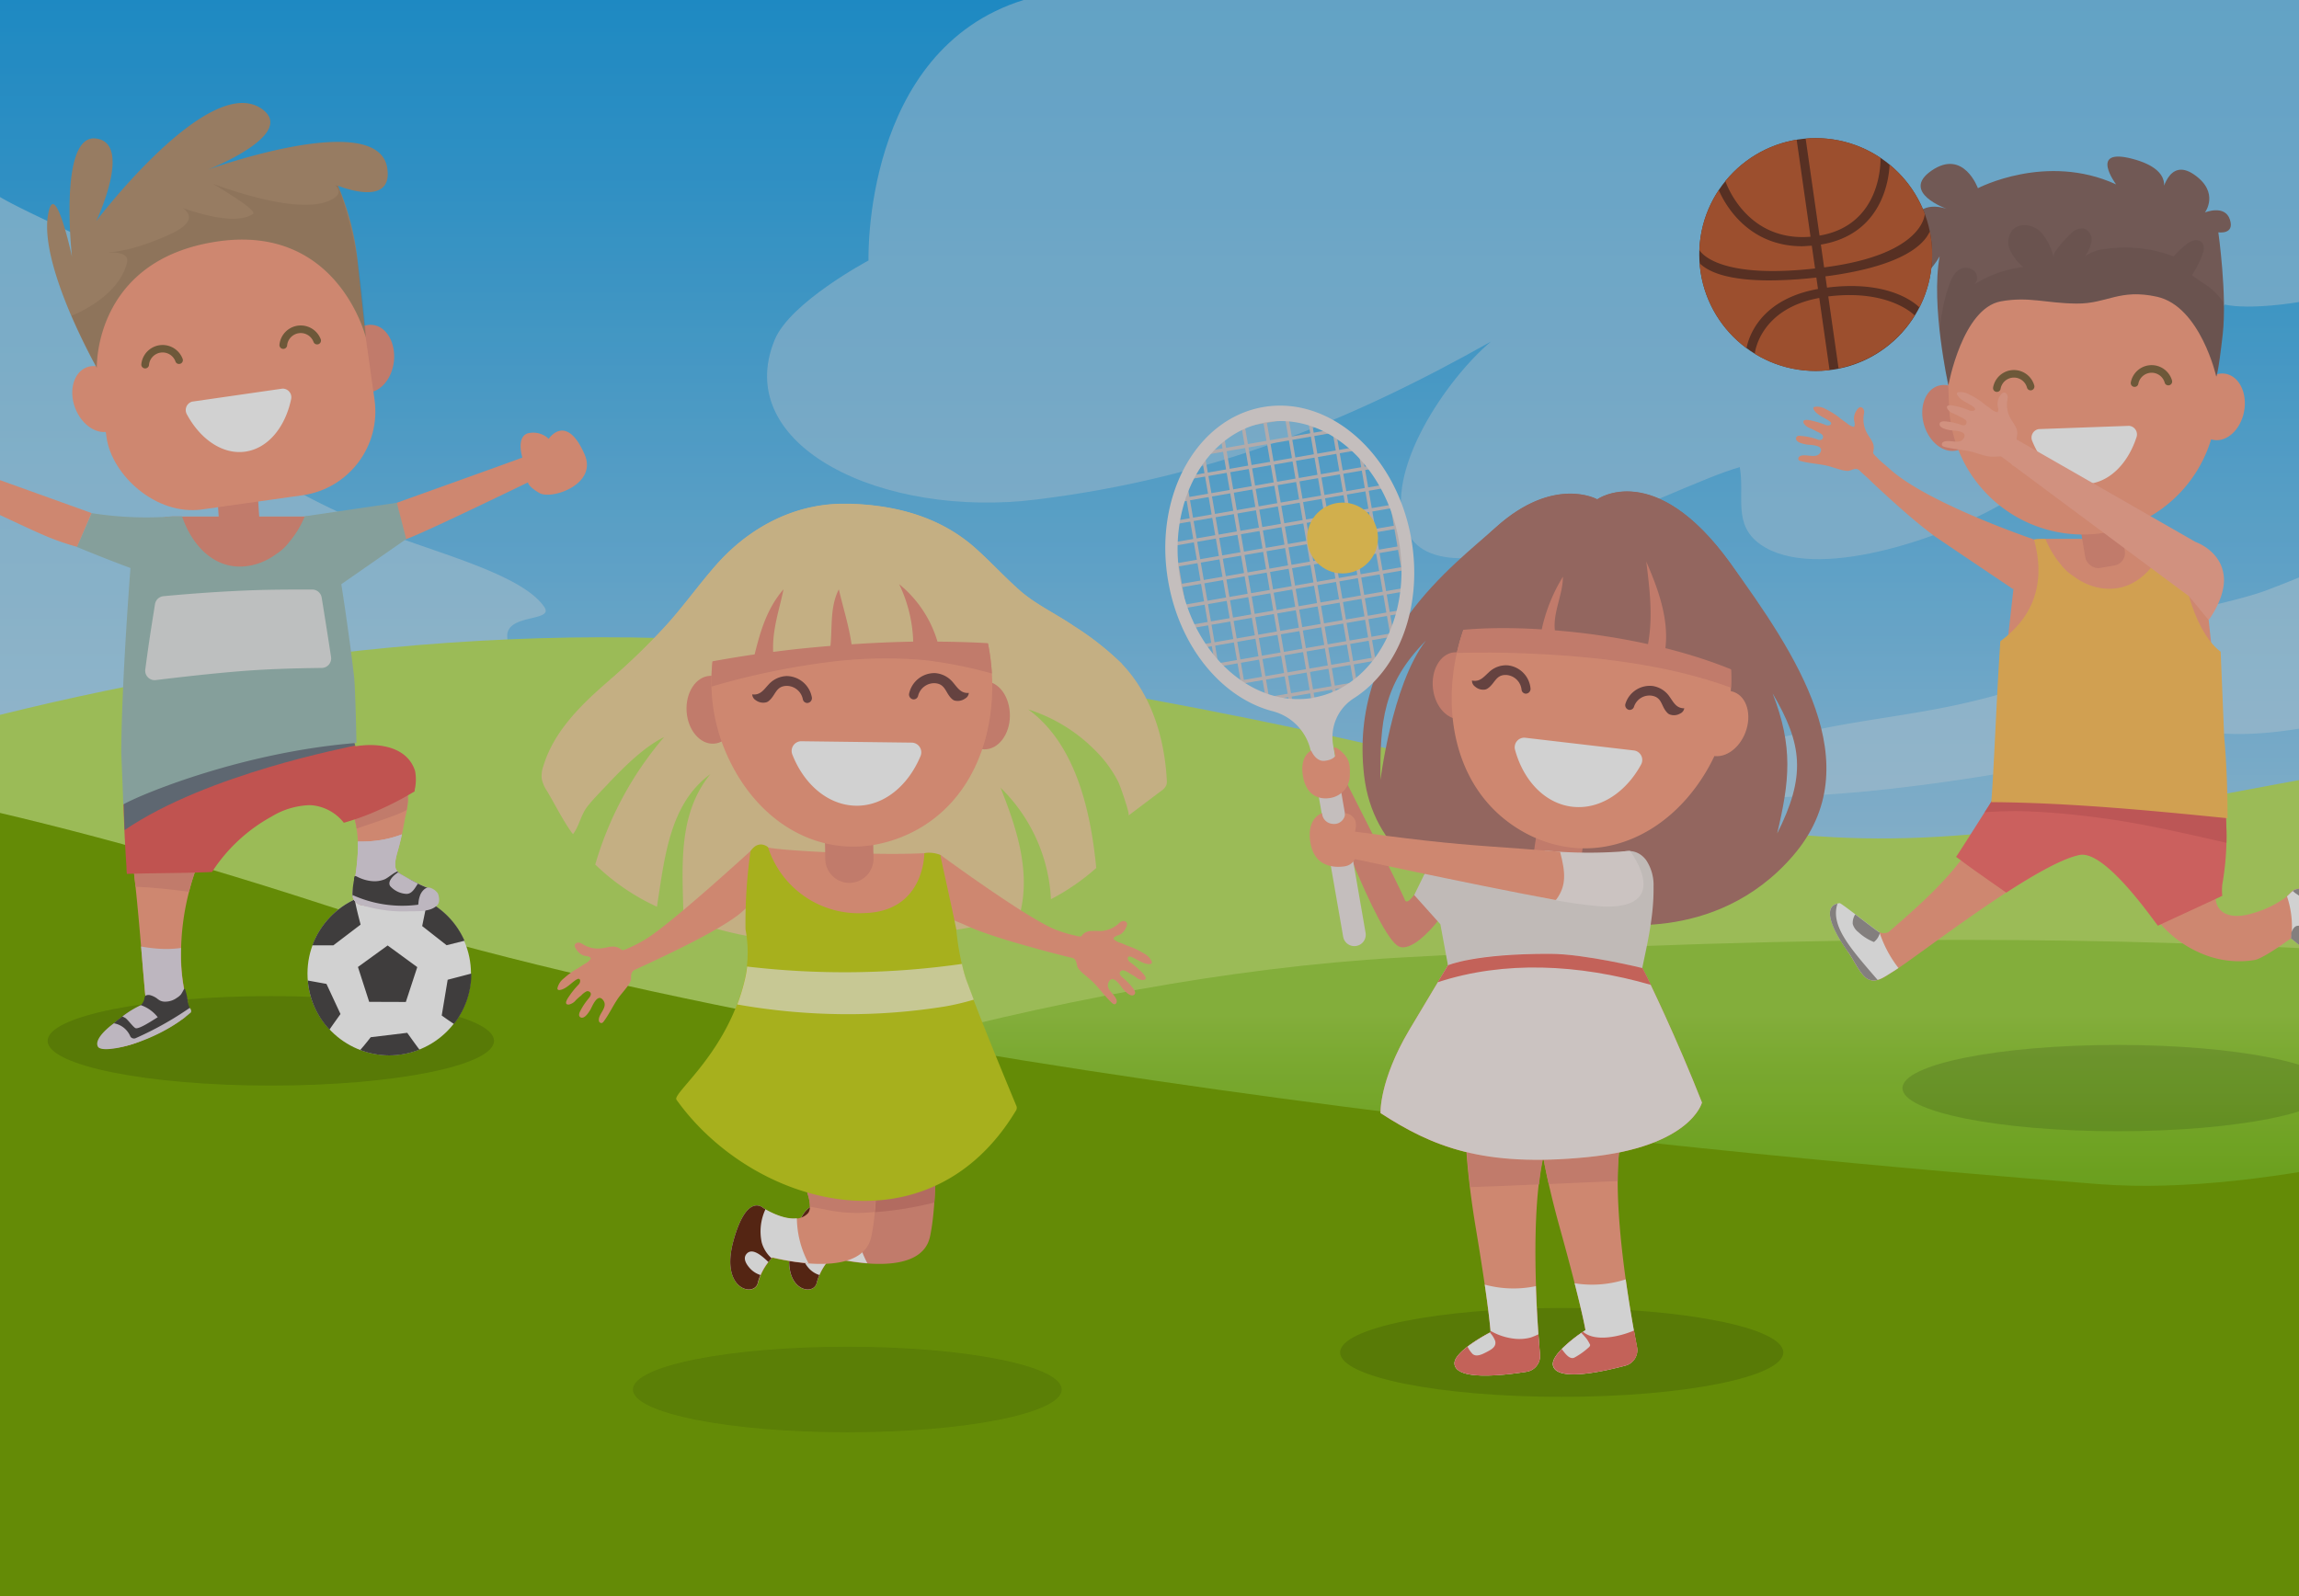 <svg xmlns="http://www.w3.org/2000/svg" xmlns:xlink="http://www.w3.org/1999/xlink" viewBox="0 0 360 250"><rect x="0" y="0" width="360" height="250" fill="#333333" stroke="none"/><defs><style>.cls-1{fill:none;}.cls-2{clip-path:url(#clip-path);}.cls-3{fill:url(#linear-gradient);}.cls-4{fill:#c4e5f8;}.cls-4,.cls-5{opacity:0.59;}.cls-5{fill:#b2daf4;}.cls-6{fill:#bce467;}.cls-7{fill:url(#linear-gradient-2);}.cls-8{fill:#77a801;}.cls-9{opacity:0.13;}.cls-10{fill:#eb937f;}.cls-11{fill:#fba386;}.cls-12{fill:#fff;}.cls-13{fill:#ee7469;}.cls-14{fill:#b17970;}.cls-15{fill:#784c4a;}.cls-16{fill:#eae2df;}.cls-17{fill:#f7eeeb;}.cls-18{fill:#d8d0d0;}.cls-19{fill:#efe7e6;}.cls-20{fill:#ffd45a;}.cls-21{fill:#494646;}.cls-22{fill:#e6dde8;}.cls-23{fill:#ea615e;}.cls-24{fill:#6f7b87;}.cls-25{fill:#a0c1bb;}.cls-26{fill:#e6e8e8;}.cls-27{fill:#826841;}.cls-28{fill:#b79574;}.cls-29{opacity:0.07;}.cls-30{opacity:0.1;}.cls-31{fill:#efd49e;}.cls-32{fill:#d88072;}.cls-33{fill:#632812;}.cls-34{fill:#cad61e;}.cls-35{fill:#f2f4b3;}.cls-36{fill:#f7726f;}.cls-37{fill:#e56565;}.cls-38{fill:#9d9897;}.cls-39{fill:#ffc25f;}.cls-40{fill:#876964;}.cls-41{fill:#663626;}.cls-42{fill:#bd5d33;}.cls-43{fill:#ffaf99;}.cls-44{fill:#1a1a1a;opacity:0.2;}</style><clipPath id="clip-path"><rect class="cls-1" width="360" height="250"/></clipPath><linearGradient id="linear-gradient" x1="183.48" y1="250.67" x2="183.48" gradientUnits="userSpaceOnUse"><stop offset="0.39" stop-color="#b2daf4"/><stop offset="0.63" stop-color="#74c4f1"/><stop offset="0.88" stop-color="#37aeed"/><stop offset="1" stop-color="#1fa5ec"/></linearGradient><linearGradient id="linear-gradient-2" x1="217.41" y1="250.67" x2="217.41" y2="147.21" gradientUnits="userSpaceOnUse"><stop offset="0.35" stop-color="#72ba10"/><stop offset="0.5" stop-color="#76bc14"/><stop offset="0.65" stop-color="#81c221"/><stop offset="0.82" stop-color="#93cd37"/><stop offset="0.89" stop-color="#9ed344"/></linearGradient></defs><title>Mobile copy</title><g id="Layer_1" data-name="Layer 1"><g class="cls-2"><rect class="cls-3" x="-115.03" width="597.01" height="250.67"/><path class="cls-4" d="M413.93,56c-2.74,1.66-5.38,3.77-7.89,5.24-5.2,3-10.67,5.92-16.15,8.57-9.23,4.45-22,6.83-28,13.75-2.71,3.13,14.32-1,18.72-2.16-8.4,3.79-16.87,7.7-25.54,11-7.79,3-33.81,7-40,11.45-1.78,1.26,3.94.79,6.08.47-.91,2.85-9.55,4.86-12.18,5.5-7.85,1.91-14.88,2.59-22.83,4.14-13.4,2.63-26.78,6.73-40.56,7.42.76,6.32,40.88,3.1,46,2.64a307.11,307.11,0,0,0,34-5.25c7.19-1.46,15-2.42,22.51-3.88,11.15.7,24.56-3.54,34.77-6.64a164.18,164.18,0,0,0,31.13-12.57Z"/><path class="cls-4" d="M-40.41,107.73a65.39,65.39,0,0,0,6.24,3.61c8.41,4.26,23.81,10.72,32.51,3.91,7.33,11.32,46,27.4,78.75,27.31.14-1.83-1.13-3.44-2.19-4.7,18.07,6.62,37.83,7.3,56.73,8.65,22.15,1.59,44.15,2.25,66.32,2.92,15.5.46,30.64,3.32,46.18,3,20.19-.46,41.56.64,61.06-6.08a91.35,91.35,0,0,0-18.63-2.06c-21.39-.59-42.84-.52-64.2-1.84-16.84-1-34.36-1.75-50.73-6.35-2.78-.79-7.63.2-9.78-8.55-5.77-23.49-47.47-8.74-68.76-17.65-3.88-1.62-13.27-4.44-13.66-10.11C79.17,96,87,97.49,85.18,95,81.48,89.68,66.93,86.27,59,82.88c-9.9-4.21-20.53-9.53-28.25-17.56-1.19-1.24-5.95-6.41-4.75-8.63,1.07-2,9.11.53,9.49-1.85C36.81,46.39,6.63,35-.31,30.67-7.66,26.11-21.16,14.44-22.95,0H-40.41Z"/><path class="cls-5" d="M121.31,53.22c-6.84,16.66,16.88,28.08,41.16,25,26.72-3.33,48.42-12,71-24.72-6.9,5.79-16.92,20.39-13.35,29.29,5.47,13.62,41.72-6.72,52.31-9.62.81,4.51-1.17,9,3.24,12.1,8.47,6,28.37-1,37.21-6,23.8-13.48,35.48-31.57,35.48-31.57,6.71,1.55,36.3-1.93,57.85-24.7-9.55,13.45,6.17,32.65,37.69,28,16.7-2.49,28.29-7.2,38.08-14.35V0H160.28C135,7.87,136,40.8,136,40.8S123.73,47.34,121.31,53.22Z"/><path class="cls-6" d="M482,110.26c-44.63-2.05-89.24,5.55-146.17,16.48-72.44,13.91-74.47-6.65-197.67-23.95C32.15,87.91-67.83,133.1-93.69,146V250.67H482Z"/><path class="cls-7" d="M482,250.67V189.31c-20.17-6.76,20.66-35.63-13.74-35.49C395.59,154.11,359.4,141.88,219,150,112.91,156.15-21.87,224.23-47.82,250.67Z"/><path class="cls-8" d="M482,143.82c-8.22,2-100.57,45.71-153.35,41.65S132.05,168.21,51,141.79c-52.74-17.2-86.32-21.91-103.35-23.11v132H482Z"/></g><ellipse id="_Path_" data-name="&lt;Path&gt;" class="cls-9" cx="244.55" cy="211.83" rx="34.7" ry="6.96"/><path id="_Path_2" data-name="&lt;Path&gt;" class="cls-10" d="M225.55,132.88s-4.81,10-5.56,8.08-10.73-21.53-10.73-21.53l-3.69-.44,1.81,4.81s8.25,22.66,11.61,24.42c2.73,1.43,9.1-6.84,9.14-9.79S225.55,132.88,225.55,132.88Z"/><path id="_Path_3" data-name="&lt;Path&gt;" class="cls-11" d="M230.43,167.15c-.78.51-2.11,8.57.67,25.23,2.13,12.75,2.31,16.29,2.31,16.29s-5.78,2.94-5.64,4.93c.18,2.65,7.44,1.87,11.28,1.26a2.5,2.5,0,0,0,2.11-2.69c-.51-5.94-1.6-22.09.57-31.37C244.42,169.27,230.43,167.15,230.43,167.15Z"/><path id="_Path_4" data-name="&lt;Path&gt;" class="cls-12" d="M233.41,208.67s-.09-1.8-.91-7.46a17.09,17.09,0,0,0,8,.24c.15,4.46.44,8.38.64,10.72a2.5,2.5,0,0,1-2.11,2.69c-3.84.61-11.1,1.39-11.28-1.26C227.63,211.61,233.41,208.67,233.41,208.67Z"/><path id="_Path_5" data-name="&lt;Path&gt;" class="cls-11" d="M240.93,167.35c-.72.58-1.19,8.74,3.33,25,3.46,12.45,4,16,4,16s-5.44,3.52-5.09,5.49c.46,2.61,7.6,1.07,11.35.07a2.5,2.5,0,0,0,1.81-2.9c-1.13-5.86-3.91-21.8-2.73-31.26C255.07,168,240.93,167.35,240.93,167.35Z"/><path id="_Path_6" data-name="&lt;Path&gt;" class="cls-10" d="M241,185.51c-3.59.16-7.19.31-10.78.43-1.49-12.31-.41-18.35.26-18.79,0,0,14,2.12,11.3,13.65A39.87,39.87,0,0,0,241,185.51Z"/><path id="_Path_7" data-name="&lt;Path&gt;" class="cls-10" d="M253.32,185c-3.6.14-7.2.3-10.81.46-2.62-11.67-2.19-17.6-1.58-18.09,0,0,14.14.63,12.68,12.38A42.7,42.7,0,0,0,253.32,185Z"/><path id="_Path_8" data-name="&lt;Path&gt;" class="cls-12" d="M248.27,208.33s-.28-1.79-1.7-7.33a17.2,17.2,0,0,0,8-.61c.62,4.42,1.32,8.29,1.76,10.6a2.5,2.5,0,0,1-1.81,2.9c-3.75,1-10.89,2.54-11.35-.07C242.83,211.85,248.27,208.33,248.27,208.33Z"/><path id="_Path_9" data-name="&lt;Path&gt;" class="cls-13" d="M233.41,208.67s0-.06,0-.21a9.5,9.5,0,0,0,4,1.25,7,7,0,0,0,2.28-.21,9.72,9.72,0,0,0,1.21-.51c.09,1.24.18,2.32.25,3.18a2.5,2.5,0,0,1-2.11,2.69c-3.84.61-11.1,1.39-11.28-1.26C227.63,211.61,233.41,208.67,233.41,208.67Z"/><path id="_Path_10" data-name="&lt;Path&gt;" class="cls-13" d="M247.88,208.59c1.88,1.65,5.73.78,8-.19.18,1,.35,1.87.48,2.59a2.5,2.5,0,0,1-1.81,2.9c-3.75,1-10.89,2.54-11.35-.07C242.89,212.17,246.65,209.43,247.88,208.59Z"/><path id="_Path_11" data-name="&lt;Path&gt;" class="cls-12" d="M232.83,211.75c-.62.32-1.63.88-2.25.31a4.37,4.37,0,0,1-.78-1.13,26.78,26.78,0,0,1,3.5-2.2,3.94,3.94,0,0,1,.82,1.27C234.38,210.93,233.55,211.37,232.83,211.75Z"/><path id="_Path_12" data-name="&lt;Path&gt;" class="cls-12" d="M247.62,208.77a10.54,10.54,0,0,1,.88,1,6.69,6.69,0,0,1,.51.9,1,1,0,0,1-.12.27,11.25,11.25,0,0,1-2.41,1.73c-.74.27-1.42-.69-1.93-1.38A24.08,24.08,0,0,1,247.62,208.77Z"/><path id="_Compound_Path_" data-name="&lt;Compound Path&gt;" class="cls-14" d="M234.24,82.59c9.09-8.2,15.87-4.39,15.87-4.39s9-6.43,20.88,10.06c10.06,14,22.1,31.44,9.8,45.75s-30.09,10.4-30.09,10.4-34.35.4-37.09-22.9C211.13,100.44,227.78,88.42,234.24,82.59Zm44,48.06h0c.16-.15-.14.14,0,0-.14.37-.28.74-.44,1.11.16-.37.3-.74.44-1.11,4.61-9.12,4-14.08-.67-22.05C280.84,117,280.23,122.38,278.26,130.65Zm-62.1-8.4c0,.43,1.73-14.94,7.15-21.92C216.56,107.12,216.08,113,216.16,122.25Z"/><path id="_Path_13" data-name="&lt;Path&gt;" class="cls-10" d="M224.39,107.87c.33,2.89,2.35,5,4.5,4.78s3.61-2.8,3.27-5.69-2.35-5-4.5-4.78S224.05,105,224.39,107.87Z"/><path id="_Path_14" data-name="&lt;Path&gt;" class="cls-10" d="M243.16,139h0a3.74,3.74,0,0,0,4.23-3.15l1.05-7.25a3.73,3.73,0,0,0-3.15-4.23h0a3.73,3.73,0,0,0-4.23,3.15L240,134.73A3.73,3.73,0,0,0,243.16,139Z"/><path id="_Path_15" data-name="&lt;Path&gt;" class="cls-11" d="M242.2,131.91c9.28,3.06,18.89-1.31,24.62-10.49a27.52,27.52,0,0,0,3.71-9.32c2.71-13.89-4.72-28.61-17.71-30.53-23.31-3.45-35.34,35.11-15.49,48a21.3,21.3,0,0,0,2.89,1.58C240.88,131.43,241.54,131.69,242.2,131.91Z"/><path id="_Path_16" data-name="&lt;Path&gt;" class="cls-10" d="M238.82,102.34c-3.56-.15-7.13-.16-10.69-.07,2.7-12.06,12-22.57,24.69-20.7,11.62,1.71,18.79,13.69,18.23,26.14C260.93,104,249.39,102.77,238.82,102.34Z"/><path id="_Path_17" data-name="&lt;Path&gt;" class="cls-12" d="M255.9,117.55a1.5,1.5,0,0,1,1.06,2.23c-2.39,4.37-6.49,7.08-10.76,6.58s-7.63-4.08-8.95-8.88a1.5,1.5,0,0,1,1.54-1.93Z"/><path id="_Path_18" data-name="&lt;Path&gt;" class="cls-15" d="M261.42,111.89a1,1,0,0,1-.34-.25c-1-1-.76-2.44-2.49-2.68a2.55,2.55,0,0,0-2.73,1.76.71.71,0,0,1-.76.47.75.75,0,0,1-.56-1,4,4,0,0,1,4.26-2.74,3.91,3.91,0,0,1,2.64,1.68c.62.87,1.05,1.82,2.3,1.81a1.09,1.09,0,0,1-.66.83A1.91,1.91,0,0,1,261.42,111.89Z"/><path id="_Path_19" data-name="&lt;Path&gt;" class="cls-15" d="M232.58,108a1.17,1.17,0,0,0,.38-.17c1.16-.78,1.26-2.23,3-2.1a2.58,2.58,0,0,1,2.3,2.3.69.69,0,0,0,.64.62.75.75,0,0,0,.76-.86,4,4,0,0,0-3.59-3.58,3.89,3.89,0,0,0-2.93,1.09c-.8.72-1.42,1.56-2.64,1.29a1.1,1.1,0,0,0,.48.95A1.91,1.91,0,0,0,232.58,108Z"/><path id="_Path_20" data-name="&lt;Path&gt;" class="cls-14" d="M223.31,99.62a35.65,35.65,0,0,1,10.93-17c9.09-8.2,15.87-4.39,15.87-4.39s9-6.43,20.88,10.06a58.76,58.76,0,0,1,9.8,21.77c-5.37-3.86-12.5-6.65-20-8.54.56-4.72-1.21-9.43-3-13.56.53,4.31,1.07,8.62.27,12.93a107.93,107.93,0,0,0-14.58-2.16c-.32-2.8,1.26-5.6,1.26-8.4a26.24,26.24,0,0,0-3.32,8.25C233.92,98.1,227.33,98.51,223.31,99.62Z"/><path id="_Path_21" data-name="&lt;Path&gt;" class="cls-11" d="M266,111.93c-1,2.72-.23,5.55,1.79,6.32s4.5-.82,5.53-3.54.24-5.54-1.78-6.31S267,109.21,266,111.93Z"/><path id="_Path_22" data-name="&lt;Path&gt;" class="cls-10" d="M256.35,135.28a6.63,6.63,0,0,1,.39,2.39c.16,4.49.89,9.45.42,13.88-9.78,1.22-20.54-.22-30.42-.36l-.72-8L223.14,138l2.32-6,8.74.91s11.86,1.09,17.85.91c1.47,0,3.32-.34,4.17,1.21A2.39,2.39,0,0,1,256.35,135.28Z"/><path id="_Path_23" data-name="&lt;Path&gt;" class="cls-11" d="M257.15,151.63l.23.42c.74,1.37,5.2,10.63,9.13,20.64,0,0-1.68,6.95-18,8.56s-24.21-1.65-32.33-6.91c0,0-.24-5,4.49-13,4.18-7,6.1-10.2,6.1-10.2s10.61-2.14,16-1.79A143.32,143.32,0,0,1,257.15,151.63Z"/><path id="_Path_24" data-name="&lt;Path&gt;" class="cls-16" d="M225.46,132l8.74.91,1.49.13c.85,9.08,16.28,9.85,17.15.79,1.75-.81,3.6-.83,4.9.85a7,7,0,0,1,1.19,4.17c.06,4.44-.87,8.5-1.78,12.81l-30.41-.44-1.19-6.45-4.1-4.58Z"/><path id="_Path_25" data-name="&lt;Path&gt;" class="cls-17" d="M257.15,151.63l.23.42c.74,1.37,5.2,10.63,9.13,20.64,0,0-1.68,6.95-18,8.56s-24.21-1.65-32.33-6.91c0,0-.24-5,4.49-13,4.18-7,6.1-10.2,6.1-10.2s4.13-1.83,16-1.79C248.07,149.42,257.15,151.63,257.15,151.63Z"/><path id="_Path_26" data-name="&lt;Path&gt;" class="cls-13" d="M225.13,153.85l1.61-2.66s4.13-1.83,16-1.79c5.37,0,14.45,2.23,14.45,2.23l.23.42c.17.32.56,1.09,1.1,2.21C247.17,151,235.51,150.44,225.13,153.85Z"/><g id="_Group_" data-name="&lt;Group&gt;"><path id="_Path_27" data-name="&lt;Path&gt;" class="cls-18" d="M194.55,66.89c.47-.28,1-.55,1.46-.8l8-1.37c.29.14.59.27.89.39Z"/><path id="_Path_28" data-name="&lt;Path&gt;" class="cls-18" d="M217.58,78.38c.42,1.1.78,2.22,1.13,3.37l1.72,10c0,.71-.08,1.41-.17,2.12Z"/><path id="_Path_29" data-name="&lt;Path&gt;" class="cls-18" d="M212.53,69.58c.24.26.46.52.68.8l5.19,30c-.13.28-.26.56-.4.83Z"/><path id="_Path_30" data-name="&lt;Path&gt;" class="cls-18" d="M208.46,66.46l.6.32,6.57,38c-.14.17-.29.35-.45.52Z"/><path id="_Path_31" data-name="&lt;Path&gt;" class="cls-18" d="M204.68,65l.59.22,7.32,42.37-.48.33Z"/><rect id="_Rectangle_" data-name="&lt;Rectangle&gt;" class="cls-18" x="182.85" y="86.55" width="44.69" height="0.54" transform="translate(154.6 303.81) rotate(-99.81)"/><rect id="_Rectangle_2" data-name="&lt;Rectangle&gt;" class="cls-18" x="179.42" y="87.15" width="44.69" height="0.54" transform="translate(150.01 301.12) rotate(-99.81)"/><path id="_Path_32" data-name="&lt;Path&gt;" class="cls-18" d="M201.88,110.07,194.43,67l.49-.29L202.41,110Z"/><path id="_Path_33" data-name="&lt;Path&gt;" class="cls-18" d="M191.77,68.86l7,40.65-.58-.19-6.92-40Z"/><path id="_Path_34" data-name="&lt;Path&gt;" class="cls-18" d="M188.32,72.45l.44-.57L195,107.77c-.21-.12-.41-.25-.61-.38Z"/><path id="_Path_35" data-name="&lt;Path&gt;" class="cls-18" d="M185.57,77c.12-.28.26-.55.4-.82l4.89,28.32c-.22-.24-.45-.48-.66-.73Z"/><path id="_Path_36" data-name="&lt;Path&gt;" class="cls-18" d="M183.49,85.4c0-.69.1-1.37.19-2.05l2.44,14.11c-.34-.73-.65-1.47-.93-2.23Z"/><path id="_Path_37" data-name="&lt;Path&gt;" class="cls-18" d="M189.41,71.13c.2-.22.4-.44.61-.65l19.56-3.38c.22.14.44.28.65.43Z"/><path id="_Path_38" data-name="&lt;Path&gt;" class="cls-18" d="M186.62,75l.36-.61,25.82-4.46.4.47Z"/><path id="_Path_39" data-name="&lt;Path&gt;" class="cls-18" d="M184.89,78.61c.07-.2.14-.39.22-.58l29.83-5.16c.1.16.21.33.3.49Z"/><path id="_Path_40" data-name="&lt;Path&gt;" class="cls-18" d="M183.89,82.13c0-.19.07-.38.12-.56l32.56-5.63c.07.17.15.33.23.5Z"/><path id="_Path_41" data-name="&lt;Path&gt;" class="cls-18" d="M183.48,85.55c0-.18,0-.37,0-.55l34.31-5.93.18.51Z"/><path id="_Path_42" data-name="&lt;Path&gt;" class="cls-18" d="M183.62,88.88c0-.18,0-.36-.05-.54l35.28-6.1c.06.17.11.35.16.52Z"/><path id="_Path_43" data-name="&lt;Path&gt;" class="cls-18" d="M219.76,85.43c.05.18.09.35.13.52l-35.66,6.17-.12-.52Z"/><path id="_Path_44" data-name="&lt;Path&gt;" class="cls-18" d="M220.34,88.68c0,.18,0,.36,0,.54L185.22,95.3c-.07-.17-.13-.34-.19-.51Z"/><path id="_Path_45" data-name="&lt;Path&gt;" class="cls-18" d="M220.42,92l0,.55-33.8,5.84c-.08-.17-.17-.33-.25-.5Z"/><path id="_Path_46" data-name="&lt;Path&gt;" class="cls-18" d="M220,95.44l-.12.57-31.47,5.44-.33-.49Z"/><path id="_Path_47" data-name="&lt;Path&gt;" class="cls-18" d="M219,99l-.23.59-28,4.83c-.15-.15-.3-.3-.44-.46Z"/><path id="_Path_48" data-name="&lt;Path&gt;" class="cls-18" d="M217.21,102.62c-.13.21-.27.41-.4.61L194,107.17c-.21-.14-.41-.29-.6-.44Z"/><path id="_Path_49" data-name="&lt;Path&gt;" class="cls-18" d="M214,106.53c-.27.24-.54.47-.83.69l-14,2.41q-.54-.16-1.08-.36Z"/></g><path id="_Compound_Path_2" data-name="&lt;Compound Path&gt;" class="cls-19" d="M182.92,91c-2.28-13.23,4.37-25.42,14.88-27.24S218.7,71.22,221,84.45c1.82,10.54-1.92,20.41-9,24.92a7.22,7.22,0,0,0-3.25,7.32l5.08,29.39a1.78,1.78,0,1,1-3.5.66l-5-28.71a8.22,8.22,0,0,0-6-6.62C191.42,109.38,184.72,101.43,182.92,91Zm22.74,18.27c9.46-1.64,15.46-12.61,13.4-24.52s-11.4-20.23-20.86-18.59S182.75,78.8,184.8,90.7,196.2,110.93,205.66,109.3Z"/><path id="_Path_50" data-name="&lt;Path&gt;" class="cls-17" d="M240,136.66c1-1.48,1.91-2,1.84-3.44a72.33,72.33,0,0,0,13.39.05s6.87,9-4.1,8.73a70.87,70.87,0,0,1-13.37-2.35A31.9,31.9,0,0,0,240,136.66Z"/><path id="_Path_51" data-name="&lt;Path&gt;" class="cls-11" d="M223.14,131.65c7.78.88,12.06,1,21.15,1.76.86,3.23,1,5.29-.54,7.41-.06.09-.12.16-.22.14-13.78-2.56-35.42-7.27-35.42-7.27l-.71-4.11S214.89,130.71,223.14,131.65Z"/><path id="_Path_52" data-name="&lt;Path&gt;" class="cls-11" d="M212.05,130.7s.62-1.66,0-2.5a1.92,1.92,0,0,0-1.41-.83,1.73,1.73,0,0,1-2,1.67,1.77,1.77,0,0,1-1.62-1.67s-2.47.7-1.83,4.6,3.83,3.95,5.34,3.73,2-1.59,2-2.82A5,5,0,0,0,212.05,130.7Z"/><path id="_Path_53" data-name="&lt;Path&gt;" class="cls-11" d="M210.35,118c-1.19-1.19-1.48-.9-1.48-.9l.22,1.3s-.3.63-1.69.77-2.08-1.6-2.08-1.6-1.84.78-1.29,4,2.73,3.73,4.43,3.39a3.64,3.64,0,0,0,2.91-3.3C211.37,120.32,211.54,119.23,210.35,118Z"/><circle id="_Path_54" data-name="&lt;Path&gt;" class="cls-20" cx="210.23" cy="84.27" r="5.55"/><ellipse id="_Path_55" data-name="&lt;Path&gt;" class="cls-9" cx="42.41" cy="163.03" rx="34.95" ry="7.01"/><circle id="_Path_56" data-name="&lt;Path&gt;" class="cls-12" cx="60.95" cy="152.49" r="12.8"/><path id="_Path_57" data-name="&lt;Path&gt;" class="cls-21" d="M63.77,161.77l-5.72.69s-1.06,1.37-1.65,2a12.73,12.73,0,0,0,4.55.85,12.86,12.86,0,0,0,4.74-.91C65.45,164.14,63.77,161.77,63.77,161.77Z"/><path id="_Path_58" data-name="&lt;Path&gt;" class="cls-21" d="M53.32,158.83l-2.2-4.72-2.92-.53a12.67,12.67,0,0,0,3.4,7.69C51.83,160.9,53.32,158.83,53.32,158.83Z"/><path id="_Path_59" data-name="&lt;Path&gt;" class="cls-21" d="M56.47,144.82s-.71-2.61-.92-3.94a12.88,12.88,0,0,0-6.64,7.19c1.1,0,3.29,0,3.29,0Z"/><path id="_Path_60" data-name="&lt;Path&gt;" class="cls-21" d="M72.74,147.35a12.82,12.82,0,0,0-5.82-6.21c-.28,1.3-.81,3.91-.81,3.91l3.82,3Z"/><path id="_Path_61" data-name="&lt;Path&gt;" class="cls-21" d="M70.1,153.46l-.93,5.6s1.26.91,1.92,1.32a12.78,12.78,0,0,0,2.72-7.89v0Z"/><path id="_Path_62" data-name="&lt;Path&gt;" class="cls-11" d="M55.33,140.77a1.92,1.92,0,0,0,1.57,1.07,40,40,0,0,0,4.38.36c2,.16,4.42.8,6.3-.13a1.85,1.85,0,0,0,1-1.11c.24-.88-.49-1.39-1.18-1.72a18.4,18.4,0,0,1-2.89-1.33,10.11,10.11,0,0,1-2.07-1.19,1.58,1.58,0,0,1-.52-.85c-.2-1.11.44-2.67.67-3.75.39-1.36.61-2.81.88-4.19a10.35,10.35,0,0,0,.31-4.14c-.12-.6-.38-.7-.94-.9a5.78,5.78,0,0,1-1.9-1c-.69-.58-1.22-1.32-1.88-1.93-1-1-3.57-1.93-3.64-3.53-.06-1.39.12-2.85,0-4.23,0,0-2.59-23.13-2.59-23.13,0-4.39-.22-8.16-4.61-8.16H27.11c-4.39,0-4.61,3.77-4.61,8.16,0,0-2.59,23.06-2.59,23.13a81.66,81.66,0,0,0-.6,9.12,49.21,49.21,0,0,0,.77,8.57c.75,4.85,1.25,9.73,1.69,14.62.22,2.44.42,4.89.62,7.34.11,1.22.21,2.44.32,3.66.09,1,.3,1.58-.63,2.06a19.12,19.12,0,0,0-4.85,3.31c-.57.57-2.18,2-1.72,3,.15.33.65.37,1,.38a14.81,14.81,0,0,0,5.87-1.35,30.28,30.28,0,0,0,3.74-1.75q.93-.51,1.83-1.11c.23-.15.45-.33.69-.48a1.1,1.1,0,0,0,.46-.42,2.34,2.34,0,0,0,.16-.49.66.66,0,0,0,0-.48c-.06-.17-.09-.36-.14-.54s.11-.25.19-.38a.69.69,0,0,0,.07-.56c-.13-.55-.37-1.08-.5-1.64-.82-3.81-1-11.15,1.79-18.86.09-.26.34-.41.45-.65s.25-.72.42-1.07c.56-1.15,1.92-2.06,2.85-2.89l3.57-3.2A14.16,14.16,0,0,1,42,125.52a9.6,9.6,0,0,1,2.49-.58,18.22,18.22,0,0,1,9.06,1.23A3.79,3.79,0,0,1,55,127a4.34,4.34,0,0,1,.6,1.57,18,18,0,0,1,.37,5.81c-.07.9-.17,1.81-.3,2.7A18.37,18.37,0,0,0,55.2,140,1.78,1.78,0,0,0,55.33,140.77Z"/><path id="_Path_63" data-name="&lt;Path&gt;" class="cls-10" d="M55,127a4.34,4.34,0,0,1,.6,1.57c.1.4.18.81.25,1.22,2.19-.78,4.42-1.46,6.59-2.33.4-.16.81-.37,1.23-.58a7.61,7.61,0,0,0,.11-3.08c-.12-.6-.38-.7-.94-.9a5.78,5.78,0,0,1-1.9-1c-.69-.58-1.22-1.32-1.88-1.93-1-1-3.57-1.93-3.64-3.53-.06-1.39.12-2.85,0-4.23,0,0-2.59-23.13-2.59-23.13,0-4.39-.22-8.16-4.61-8.16H27.11c-4.39,0-4.61,3.77-4.61,8.16,0,0-2.59,23.06-2.59,23.13a81.66,81.66,0,0,0-.6,9.12,49.21,49.21,0,0,0,.77,8.57c.46,3,.82,6,1.14,9,2.8.09,5.59.42,8.38.78.28-1.13.62-2.27,1-3.42.09-.26.34-.41.45-.65s.25-.72.42-1.07c.56-1.15,1.92-2.06,2.85-2.89l3.57-3.2A14.16,14.16,0,0,1,42,125.52a9.6,9.6,0,0,1,2.49-.58,18.22,18.22,0,0,1,9.06,1.23A3.79,3.79,0,0,1,55,127Z"/><path id="_Path_64" data-name="&lt;Path&gt;" class="cls-22" d="M67.4,139.24a18.4,18.4,0,0,1-2.89-1.33,10.11,10.11,0,0,1-2.07-1.19,1.58,1.58,0,0,1-.52-.85c-.2-1.11.44-2.67.67-3.75.13-.47.24-1,.34-1.43a17.12,17.12,0,0,1-2.75.79,19.23,19.23,0,0,1-4.14.33,24.32,24.32,0,0,1-.07,2.56c-.07.9-.17,1.81-.3,2.7A18.37,18.37,0,0,0,55.2,140a1.78,1.78,0,0,0,.13.76,1.92,1.92,0,0,0,1.57,1.07,40,40,0,0,0,4.38.36c2,.16,4.42.8,6.3-.13a1.85,1.85,0,0,0,1-1.11C68.82,140.08,68.09,139.57,67.4,139.24Z"/><path id="_Path_65" data-name="&lt;Path&gt;" class="cls-22" d="M67.4,139.24a18.4,18.4,0,0,1-2.89-1.33,10.11,10.11,0,0,1-2.07-1.19,1.58,1.58,0,0,1-.52-.85c-.2-1.11.44-2.67.67-3.75.13-.47.24-1,.34-1.43a17.12,17.12,0,0,1-2.75.79,19.23,19.23,0,0,1-4.14.33,24.32,24.32,0,0,1-.07,2.56c-.07.9-.17,1.81-.3,2.7A18.37,18.37,0,0,0,55.2,140a1.78,1.78,0,0,0,.13.76,1.92,1.92,0,0,0,1.57,1.07,40,40,0,0,0,4.38.36c2,.16,4.42.8,6.3-.13a1.85,1.85,0,0,0,1-1.11C68.82,140.08,68.09,139.57,67.4,139.24Z"/><path id="_Path_66" data-name="&lt;Path&gt;" class="cls-21" d="M67.4,139.24a18.4,18.4,0,0,1-2.89-1.33,10.11,10.11,0,0,1-2.07-1.19,1.51,1.51,0,0,1-.21-.23c-.71.3-1.45,1-2,1.24a4.2,4.2,0,0,1-2,.28,6.14,6.14,0,0,1-1.59-.37,7.35,7.35,0,0,1-.76-.34c-.31-.16-.36-.11-.44.25l0,.27a12.33,12.33,0,0,0-.25,2.27.88.88,0,0,0,.14.45c.14.21.38.26.56.43a3.39,3.39,0,0,0,.54.45c1.38.92,3.26.65,4.85.78,2,.16,4.42.8,6.3-.13a1.85,1.85,0,0,0,1-1.11C68.82,140.08,68.09,139.57,67.4,139.24Z"/><path id="_Path_67" data-name="&lt;Path&gt;" class="cls-22" d="M64.51,137.91c-.69-.38-1.32-.74-2.07-1.19a.23.23,0,0,1-.08-.09,2.2,2.2,0,0,0-.25.17c-.55.38-1.49,1.3-1,2A3.66,3.66,0,0,0,63.49,140c1,.13,1.48-.9,1.95-1.6Z"/><path id="_Path_68" data-name="&lt;Path&gt;" class="cls-22" d="M67.48,139.09a1.43,1.43,0,0,0-.32-.07c-.64-.06-1.23.76-1.39,1.25-.35,1-.18,1.41-.33,1.44a18.92,18.92,0,0,1-10.23-1.52,2.06,2.06,0,0,0,.12.58c.25.6.85.81,1.57,1.07a21.71,21.71,0,0,0,7.33.89c1.26,0,3,.06,4-.74a1.24,1.24,0,0,0,.39-.4,1.66,1.66,0,0,0,.1-1.06,1.78,1.78,0,0,0-.17-.61A2.37,2.37,0,0,0,67.48,139.09Z"/><path id="_Path_69" data-name="&lt;Path&gt;" class="cls-22" d="M29.34,156.68c-.13-.55-.37-1.08-.5-1.64a28.65,28.65,0,0,1-.5-6.56,16.63,16.63,0,0,1-3.6.11,23.7,23.7,0,0,1-2.65-.34l.3,3.56c.11,1.22.21,2.44.32,3.66.09,1,.3,1.58-.63,2.06a19.12,19.12,0,0,0-4.85,3.31c-.57.57-2.18,2-1.72,3,.15.33.65.37,1,.38a14.81,14.81,0,0,0,5.87-1.35,30.28,30.28,0,0,0,3.74-1.75q.93-.51,1.83-1.11c.21-.14.42-.31.64-.44a1.16,1.16,0,0,0,.47-.51,2.19,2.19,0,0,0,.16-.67,1.29,1.29,0,0,0,0-.48,2.83,2.83,0,0,0-.11-.31c-.06-.2.11-.25.19-.38A.69.69,0,0,0,29.34,156.68Z"/><path id="_Path_70" data-name="&lt;Path&gt;" class="cls-23" d="M65,120.77c-1.22-3.87-5.79-4.45-9.24-3.89-.59.1-.38-4.06-.41-4.67-6.77,1.1-13.57,2.16-20.26,3.71-3.74.87-7.37,2-11,3.13-1.55.48-3.2.84-4.75,1.39-.12,5.15.14,10.33.47,15.44,0,.26,0,.59.07,1,4.45-.15,9-.1,13.32-.3a26,26,0,0,1,9.31-8.67,12.2,12.2,0,0,1,6.06-1.8,7.21,7.21,0,0,1,5.27,2.76,38.75,38.75,0,0,0,5.48-2,48.49,48.49,0,0,0,5.61-2.92l0-.2A7.25,7.25,0,0,0,65,120.77Z"/><path id="_Path_71" data-name="&lt;Path&gt;" class="cls-24" d="M55.63,116.77c-.39-.64-.22-4-.25-4.56-6.77,1.1-13.57,2.16-20.26,3.71-3.74.87-7.37,2-11,3.13-1.55.48-3.2.84-4.75,1.39-.07,3.19,0,6.38.15,9.57C32.57,121.11,54.93,117,55.63,116.77Z"/><path id="_Path_72" data-name="&lt;Path&gt;" class="cls-21" d="M22.26,157.21a2.29,2.29,0,0,1-.92.67,15.92,15.92,0,0,0-1.9,1.14,15,15,0,0,0-3.05,2.73c-.38.47-1.2,1.43-.88,2.11a.32.32,0,0,0,.08.12c.32.34,1,.28,1.44.26a13.11,13.11,0,0,0,2.7-.5,27.62,27.62,0,0,0,3.42-1.18,29.49,29.49,0,0,0,3.64-1.83c.59-.35,1.17-.73,1.73-1.13l.82-.61c.29-.23.53-.4.45-.8a6.08,6.08,0,0,0-.29-.85,5.55,5.55,0,0,1-.13-.8A11,11,0,0,0,29,155c0-.06-.07-.13-.13-.12s-.06,0-.08.08a8.62,8.62,0,0,1-.44.78,2.68,2.68,0,0,1-.68.57,3.1,3.1,0,0,1-1.81.58,1.72,1.72,0,0,1-.8-.17,3.3,3.3,0,0,1-.49-.34,3.41,3.41,0,0,0-1-.49,1.14,1.14,0,0,0-.63,0c-.3.1-.3.34-.34.6A2.18,2.18,0,0,1,22.26,157.21Z"/><path id="_Path_73" data-name="&lt;Path&gt;" class="cls-22" d="M24.64,159.25a5.74,5.74,0,0,0-2.58-1.81,14.59,14.59,0,0,0-2.9,1.78,3.11,3.11,0,0,1,.45.22c.38.22,1.3,1.52,1.64,1.61.55.14,2.38-1.05,3.46-1.73A.23.23,0,0,1,24.64,159.25Z"/><path id="_Path_74" data-name="&lt;Path&gt;" class="cls-22" d="M21.19,162.63a.67.67,0,0,1-.77-.27,3.43,3.43,0,0,0-2.59-2.08c-1.76,1.3-3,2.75-2.5,3.66.67,1.3,9.24-.67,14.57-5.37a.64.64,0,0,0-.2-.7A51.42,51.42,0,0,1,21.19,162.63Z"/><path id="_Path_75" data-name="&lt;Path&gt;" class="cls-25" d="M19.3,126c3-1.7,18.91-8.23,36.52-9.63,0,0-.16-8.52-.38-10.46-.35-3-.74-5.88-1.16-8.82-.47-3.34-1-6.68-1.52-10,0-4.39-.19-6.17-4.58-6.17H47.7a14.69,14.69,0,0,1-2.43,4,7.73,7.73,0,0,1-2,1.85,10.07,10.07,0,0,1-3.76,1.75c-5.5,1.24-9.38-2.85-11-7.64H27.11a5.4,5.4,0,0,0-.83.06,55.07,55.07,0,0,1-11.94-.57c-.76,1.77-1.54,3.53-2.32,5.29,4.57,1.9,8.41,3.31,8.41,3.31s-1.38,17.59-1.44,28.8C19,118.53,19.27,124.33,19.3,126Z"/><path id="_Path_76" data-name="&lt;Path&gt;" class="cls-26" d="M50.37,93.59a1.5,1.5,0,0,0-1.46-1.25c-3,0-6,0-9.09.1-4.75.17-9.49.5-14.22.94a1.49,1.49,0,0,0-1.33,1.25c-.37,2.34-.75,4.67-1.08,7-.15,1.07-.3,2.15-.44,3.22a1.48,1.48,0,0,0,1.66,1.67c4.28-.52,8.55-1,12.86-1.36s8.74-.49,13.11-.54a1.49,1.49,0,0,0,1.46-1.71Q51.13,98.26,50.37,93.59Z"/><rect id="_Rectangle_3" data-name="&lt;Rectangle&gt;" class="cls-10" x="34.13" y="72.77" width="6.33" height="12.55" rx="1.98" ry="1.98" transform="translate(-5.05 2.59) rotate(-3.72)"/><path id="_Path_77" data-name="&lt;Path&gt;" class="cls-10" d="M61.68,56.63c-.34,2.92-2.37,5.08-4.55,4.83s-3.65-2.82-3.31-5.74,2.38-5.08,4.55-4.83S62,53.71,61.68,56.63Z"/><rect id="_Rectangle_4" data-name="&lt;Rectangle&gt;" class="cls-11" x="15.15" y="33.44" width="42.38" height="45.47" rx="13.26" ry="13.26" transform="translate(-7.51 5.64) rotate(-8.05)"/><path id="_Path_78" data-name="&lt;Path&gt;" class="cls-12" d="M30.08,62.91a1.37,1.37,0,0,0-.81,2c2.12,3.92,5.61,6.33,9.14,5.83s6.22-3.78,7.16-8.14a1.36,1.36,0,0,0-1.34-1.73Z"/><path id="_Path_79" data-name="&lt;Path&gt;" class="cls-11" d="M19.17,61.1c1,2.75.24,5.61-1.81,6.38s-4.54-.82-5.59-3.57-.23-5.6,1.81-6.38S18.13,58.36,19.17,61.1Z"/><path id="_Path_80" data-name="&lt;Path&gt;" class="cls-27" d="M22.81,57.7a.59.59,0,0,0,.52-.52,2.14,2.14,0,0,1,4.15-.55.57.57,0,0,0,.63.37h0a.59.59,0,0,0,.49-.79,3.35,3.35,0,0,0-6.47.85.6.6,0,0,0,.68.64Z"/><path id="_Path_81" data-name="&lt;Path&gt;" class="cls-27" d="M44.44,54.64a.59.59,0,0,0,.52-.52,2.14,2.14,0,0,1,4.14-.55.59.59,0,0,0,.64.37h0a.6.6,0,0,0,.49-.79,3.35,3.35,0,0,0-6.47.85.6.6,0,0,0,.68.64Z"/><path id="_Path_82" data-name="&lt;Path&gt;" class="cls-28" d="M15.15,57.61S6.27,41.92,7.49,33.85c1-6.61,3.78,6.36,3.78,6.36S9.12,21,15,21.69s.07,12.94.07,12.94S32.63,11.41,40.92,17c5.85,4-8.4,9.59-8.4,9.59s26.78-9.69,28.13-.2c.9,6.27-7.72,2.7-7.72,2.7a40.71,40.71,0,0,1,3.13,12.41c.84,7.7,1.22,11.36,1.22,11.36s-4.38-18-23.52-15S15.15,57.61,15.15,57.61Z"/><path id="_Path_83" data-name="&lt;Path&gt;" class="cls-29" d="M52.93,29.11,52.49,29c.66.64.79,1.31-.07,1.94-3.87,2.84-14.06-.32-19-2.13-.14,0,7.06,4.12,6.19,4.7-2.39,1.6-7.37.33-11-.94,1.38,1,1.74,2.42-2,4.13-4.75,2.16-7.89,2.72-9.64,2.82-.08.1,3.37-.3,2.92,1.59-1.35,5.6-8.7,8.34-8.7,8.34,2,4.6,4,8.16,4,8.16s-.54-16.78,18.61-19.74,23.52,15,23.52,15-.14-3.69-1.22-11.36A64.18,64.18,0,0,0,52.93,29.11Z"/><path id="_Path_84" data-name="&lt;Path&gt;" class="cls-11" d="M14.34,80.36S-8,72.33-9.81,71.67c0,0,1-3.11-.78-3.78a3.53,3.53,0,0,0-3.35.84s-2.75-4.16-5.64,2.49c-2,4.68,5.22,7.11,7.1,6s1.78-1.67,1.78-1.67S5.08,83.21,8.06,84.32a39,39,0,0,0,4,1.33Z"/><path id="_Path_85" data-name="&lt;Path&gt;" class="cls-11" d="M57.64,80.36s22.38-8,24.16-8.69c0,0-1-3.11.78-3.78a3.52,3.52,0,0,1,3.34.84s2.76-4.16,5.64,2.49c2,4.68-5.21,7.11-7.1,6s-1.77-1.67-1.77-1.67-15.78,7.66-18.77,8.77a38,38,0,0,1-4,1.33Z"/><polygon id="_Path_86" data-name="&lt;Path&gt;" class="cls-21" points="63.55 156.94 57.81 156.92 56.05 151.46 60.7 148.09 65.34 151.48 63.55 156.94"/><polygon id="_Path_87" data-name="&lt;Path&gt;" class="cls-25" points="47.7 80.87 62.14 78.75 63.61 84.43 52.98 91.83 47.7 80.87"/><ellipse id="_Path_88" data-name="&lt;Path&gt;" class="cls-30" cx="132.68" cy="217.64" rx="33.57" ry="6.7"/><g id="_Group_2" data-name="&lt;Group&gt;"><path id="_Path_89" data-name="&lt;Path&gt;" class="cls-31" d="M89.48,130.34c-1.42-2-2.56-4.32-3.82-6.44a5.37,5.37,0,0,1-.83-1.92,4.59,4.59,0,0,1,.26-2c1.61-5.35,5.79-9.49,10-13.14a104.17,104.17,0,0,0,9.08-8.75c2.87-3.14,5.32-6.64,8.15-9.82,5-5.57,11.72-9.2,19.26-9.37.49,0,1,0,1.47,0,7.12.21,14,2,19.44,6.74,2.5,2.19,4.72,4.66,7.21,6.85s5.66,3.64,8.5,5.59A45.39,45.39,0,0,1,175.7,104c4.56,4.79,6.64,11.5,7,18.1a2,2,0,0,1-.07.89,2.2,2.2,0,0,1-.83.91q-2.54,1.92-5.08,3.83c.26-.19-1.31-4.64-1.57-5.19a19.17,19.17,0,0,0-3.7-5.05A25.52,25.52,0,0,0,161,111.11c7.42,5.4,9.79,15.84,10.66,24.84a34.7,34.7,0,0,1-7.09,4.89,26.23,26.23,0,0,0-7.9-17.47c2.39,6,4.77,12.93,3.07,19.64a48.72,48.72,0,0,1-13.19,3s-27.25.32-27.61.79c-.14.18-5.61-.65-11.91-3-.15-7.88-1-16.16,4.22-22.56-6.43,4.67-7.18,13.13-8.38,20.78a34.54,34.54,0,0,1-9.66-6.61A53.74,53.74,0,0,1,104,115.44c-3.12,1.56-6,4.42-8.4,6.91-1.19,1.31-2.48,2.53-3.58,3.92s-1.3,3.1-2.3,4.39Z"/><path id="_Path_90" data-name="&lt;Path&gt;" class="cls-10" d="M146.2,174.23c.17.51.82,13-.57,19.46s-13.25,3.83-15.48,3.3a9.42,9.42,0,0,0-2.27,4c-.51,2.22-5.91,1.11-3.81-6.57s4.68-5.17,4.68-5.17,4.69,3.06,6.91.84-6.19-14.68-6.19-14.68Z"/><path id="_Path_91" data-name="&lt;Path&gt;" class="cls-32" d="M135.75,189.94c1.88-2.48-6.28-14.57-6.28-14.57l16.73-1.14a98.72,98.72,0,0,1,.11,14.12A53.76,53.76,0,0,1,135.75,189.94Z"/><path id="_Path_92" data-name="&lt;Path&gt;" class="cls-12" d="M134,190.82c-2.33.3-5.26-1.61-5.26-1.61s-2.57-2.52-4.68,5.17,3.3,8.79,3.81,6.57a9.42,9.42,0,0,1,2.27-4,38,38,0,0,0,5.68.91A15.32,15.32,0,0,1,134,190.82Z"/><path id="_Path_93" data-name="&lt;Path&gt;" class="cls-33" d="M126.68,198.68c-.53-.59-1.19-1.53-.55-2.28.91-1.06,2.46.35,3.43,1.28a7.11,7.11,0,0,1,.5-.59,5.22,5.22,0,0,1-1.55-2.47,8.2,8.2,0,0,1,.58-5.2l-.34-.21s-2.57-2.52-4.68,5.17,3.3,8.79,3.81,6.57a7.87,7.87,0,0,1,.43-1.24A3.81,3.81,0,0,1,126.68,198.68Z"/><path id="_Path_94" data-name="&lt;Path&gt;" class="cls-10" d="M150.24,112c0,2.94,1.71,5.34,3.9,5.37s4-2.34,4-5.28-1.71-5.34-3.9-5.37S150.27,109.08,150.24,112Z"/><ellipse id="_Path_95" data-name="&lt;Path&gt;" class="cls-10" cx="111.47" cy="111.17" rx="3.96" ry="5.32" transform="translate(-6.49 6.91) rotate(-3.45)"/><path id="_Path_96" data-name="&lt;Path&gt;" class="cls-11" d="M137,174.23c.17.51.82,13-.56,19.46s-13.26,3.83-15.49,3.3a9.34,9.34,0,0,0-2.26,4c-.52,2.22-5.92,1.11-3.82-6.57s4.68-5.17,4.68-5.17,4.69,3.06,6.91.84-6.19-14.68-6.19-14.68Z"/><path id="_Path_97" data-name="&lt;Path&gt;" class="cls-12" d="M124.78,190.82c-2.32.3-5.26-1.61-5.26-1.61s-2.57-2.52-4.68,5.17,3.3,8.79,3.82,6.57a9.34,9.34,0,0,1,2.26-4,38,38,0,0,0,5.68.91A15.32,15.32,0,0,1,124.78,190.82Z"/><path id="_Path_98" data-name="&lt;Path&gt;" class="cls-33" d="M117.45,198.68c-.53-.59-1.19-1.53-.55-2.28.91-1.06,2.46.35,3.43,1.28a7.11,7.11,0,0,1,.5-.59,5.22,5.22,0,0,1-1.55-2.47,8.2,8.2,0,0,1,.58-5.2l-.34-.21s-2.57-2.52-4.68,5.17,3.3,8.79,3.82,6.57a7,7,0,0,1,.42-1.24A3.81,3.81,0,0,1,117.45,198.68Z"/><path id="_Path_99" data-name="&lt;Path&gt;" class="cls-10" d="M126.8,189c.89.17,1.75.31,2.44.45a23.3,23.3,0,0,0,7.72.37,98.18,98.18,0,0,0,0-15.62l-16.73,1.14S127,185.33,126.8,189Z"/><path id="_Path_100" data-name="&lt;Path&gt;" class="cls-11" d="M147.29,133.92l-1.9-.33c-6.78.5-23-.31-25.13-.85-.87-.23.12,1.35-.07,2.43a20.89,20.89,0,0,0-.21,3.06l-.09,4.53a1.38,1.38,0,0,0,.08.64,1.66,1.66,0,0,0,.85.68c1.38.7,2.57,1.74,4,2.35a6,6,0,0,0,4.52-.14,18,18,0,0,1,2.13-.64,22.07,22.07,0,0,0,2.47-.07,5.16,5.16,0,0,1,1.74-.31c.65,0,1.3.09,2,.12.56-.22,1.16-.22,1.72-.4a14.12,14.12,0,0,0,4.25-2.91,9.49,9.49,0,0,0,2.67-6.33,12.54,12.54,0,0,0-.16-1.61c0-.11,3,1.64,1.6.85C147.52,134.89,147.51,133.93,147.29,133.92Z"/><path id="_Path_101" data-name="&lt;Path&gt;" class="cls-10" d="M133.07,138.29h0a3.79,3.79,0,0,1-3.84-3.71l-.12-7.4a3.77,3.77,0,0,1,3.7-3.83h0a3.79,3.79,0,0,1,3.84,3.7l.13,7.4A3.79,3.79,0,0,1,133.07,138.29Z"/><path id="_Path_102" data-name="&lt;Path&gt;" class="cls-11" d="M137.32,132.25c-9.69,1.88-18.77-3.74-23.33-13.67a27.77,27.77,0,0,1-2.53-9.82c-.93-14.27,8.41-28.07,21.67-28.33,23.81-.46,30.92,39.73,9.38,50.09a22.23,22.23,0,0,1-3.11,1.21C138.71,131.94,138,132.11,137.32,132.25Z"/><path id="_Path_103" data-name="&lt;Path&gt;" class="cls-10" d="M144.75,103.39a70,70,0,0,0-14.76.28,117.81,117.81,0,0,0-18.57,3.87c-.34-13.82,8.83-26.86,21.71-27.11,13.33-.26,21.42,12.21,22.19,25.06A68.65,68.65,0,0,0,144.75,103.39Z"/><path id="_Path_104" data-name="&lt;Path&gt;" class="cls-12" d="M125.43,116.1a1.52,1.52,0,0,0-1.35,2.1c1.84,4.68,5.59,7.92,9.94,8s8.17-3.11,10.11-7.74a1.52,1.52,0,0,0-1.3-2.14Z"/><path id="_Path_105" data-name="&lt;Path&gt;" class="cls-11" d="M147.29,133.92s14.07,10.35,18.32,11.81a20.59,20.59,0,0,0,2.85.83,2.48,2.48,0,0,0,.65.12c.26,0,.27-.12.43-.31a2,2,0,0,1,1.15-.54,14.25,14.25,0,0,1,1.6,0,4.54,4.54,0,0,0,2.78-1.08,2.42,2.42,0,0,1,.42-.36c.35-.22,1-.16,1,.37a1,1,0,0,1-.13.44,2.33,2.33,0,0,1-.92,1.15c-.37.2-.92.24-1.1.69a2.26,2.26,0,0,0,1,.6c.53.17,1,.44,1.54.61a11.68,11.68,0,0,1,2.22,1.08,2.67,2.67,0,0,1,1.26,1.29.31.31,0,0,1,0,.19.27.27,0,0,1-.25.19c-1,.12-2.08-.8-3-1.13-.7-.26-.59.51-.19.81a14.31,14.31,0,0,1,1.74,1.46c.28.29,1.31,1.27.35,1.37a1.91,1.91,0,0,1-1.19-.49c-.3-.2-.63-.38-.95-.56a3,3,0,0,0-.92-.47.54.54,0,0,0-.6.34c-.08.32.22.59.43.78a10.21,10.21,0,0,1,1.76,1.84,1,1,0,0,1,.2.42.45.45,0,0,1-.13.43c-.54.44-1.38-.5-1.71-.84s-1.56-2.47-2.26-1.19,1.22,2.05,1.23,3.08c0,.22-.16.46-.38.45a.62.62,0,0,1-.35-.2c-1-.91-1.78-2-2.72-3-.49-.51-1-.94-1.57-1.41a6.05,6.05,0,0,1-1-1c-.28-.41-.2-.84-.43-1.25s-.61-.42-1-.51l-1.5-.38c-1.35-.34-2.69-.7-4-1.07-3.05-.84-6.1-1.72-9.06-2.85-.83-.32-1.62-.71-2.44-1.05a75.64,75.64,0,0,1-7.31-3.45Z"/><path id="_Path_106" data-name="&lt;Path&gt;" class="cls-11" d="M118.45,132.45s-13.67,12.58-17.59,14.8a21.93,21.93,0,0,1-2.65,1.34,2.23,2.23,0,0,1-.61.22c-.26,0-.29-.06-.49-.21a1.94,1.94,0,0,0-1.22-.33c-.54,0-1,.19-1.59.25a4.44,4.44,0,0,1-2.92-.55,3.26,3.26,0,0,0-.48-.27c-.38-.15-1,0-.9.54a1.14,1.14,0,0,0,.21.41,2.38,2.38,0,0,0,1.12,1c.4.13,1,.07,1.2.48a2.36,2.36,0,0,1-.83.77c-.49.26-.92.61-1.4.87a11.89,11.89,0,0,0-2,1.47,2.68,2.68,0,0,0-1,1.5.41.41,0,0,0,0,.19.28.28,0,0,0,.28.14c1-.07,1.9-1.17,2.71-1.65.65-.39.68.39.34.76a13.48,13.48,0,0,0-1.44,1.76c-.23.33-1.06,1.48-.09,1.4a1.91,1.91,0,0,0,1.08-.69,9.63,9.63,0,0,1,.83-.73,3.05,3.05,0,0,1,.81-.63.53.53,0,0,1,.66.23c.13.29-.11.62-.28.84a10.31,10.31,0,0,0-1.4,2.13,1.16,1.16,0,0,0-.12.45.45.45,0,0,0,.21.4c.62.34,1.27-.74,1.53-1.14s1.08-2.72,2-1.58-.82,2.24-.64,3.25a.41.41,0,0,0,.45.37.6.6,0,0,0,.31-.26c.81-1.08,1.38-2.31,2.12-3.43.39-.59.87-1.11,1.3-1.67a6.26,6.26,0,0,0,.76-1.16c.2-.45,0-.86.19-1.3s.52-.53.85-.68l1.4-.65c1.27-.58,2.52-1.18,3.78-1.79,2.84-1.38,5.68-2.81,8.38-4.46a26.59,26.59,0,0,0,2.21-1.48c3.08-2.34,8.6-9.61,8.6-9.61Z"/><g id="_Group_3" data-name="&lt;Group&gt;"><path id="_Path_107" data-name="&lt;Path&gt;" class="cls-15" d="M120,110a1,1,0,0,0,.37-.2c1.11-.88,1.08-2.35,2.84-2.37a2.59,2.59,0,0,1,2.51,2.12.71.71,0,0,0,.7.56.76.76,0,0,0,.7-.93,4.06,4.06,0,0,0-3.92-3.29,4,4,0,0,0-2.87,1.35c-.73.79-1.28,1.69-2.54,1.52a1.14,1.14,0,0,0,.56.92A1.94,1.94,0,0,0,120,110Z"/><path id="_Path_108" data-name="&lt;Path&gt;" class="cls-15" d="M149.45,109.72a1.13,1.13,0,0,1-.36-.22c-1.06-.93-1-2.4-2.73-2.49a2.61,2.61,0,0,0-2.6,2,.72.72,0,0,1-.72.54.77.77,0,0,1-.66-1,4.06,4.06,0,0,1,4.06-3.12,4,4,0,0,1,2.8,1.47c.7.82,1.22,1.74,2.47,1.63a1.11,1.11,0,0,1-.59.89A2,2,0,0,1,149.45,109.72Z"/></g><path id="_Path_109" data-name="&lt;Path&gt;" class="cls-34" d="M116.74,145.57a78.37,78.37,0,0,1,.79-12.26c1.3-1.89,2.73-.62,2.73-.62a14.91,14.91,0,0,0,15,10.33c9.55-.19,9.48-9.38,9.48-9.38a4.43,4.43,0,0,1,2.52.28c.11.82,1.6,7.23,2.49,11.68a39.9,39.9,0,0,0,1.5,7.79c1.83,5,4,10.42,7.88,19.77a.8.8,0,0,1,0,.72c-13.67,22.84-41.3,15.06-53.2-1.63-.74-1,8.21-7.49,10.76-19.23A19.45,19.45,0,0,0,116.74,145.57Z"/><path id="_Path_110" data-name="&lt;Path&gt;" class="cls-35" d="M148.06,157.63a95.64,95.64,0,0,1-16.21,1.22,99.44,99.44,0,0,1-16.4-1.52,30.53,30.53,0,0,0,1.28-4.31,14.94,14.94,0,0,0,.26-1.63,130.2,130.2,0,0,0,33.64-.41,23.4,23.4,0,0,0,.65,2.41c.38,1,.78,2.09,1.2,3.19A39.84,39.84,0,0,1,148.06,157.63Z"/><path id="_Path_111" data-name="&lt;Path&gt;" class="cls-31" d="M95.5,106.53a103,103,0,0,0,8.69-8.41c2.87-3.14,5.32-6.64,8.15-9.82,5-5.57,11.72-9.2,19.26-9.37.49,0,1,0,1.47,0,7.12.21,14,2,19.44,6.74,2.5,2.19,4.72,4.66,7.21,6.85s5.66,3.64,8.5,5.59A45.39,45.39,0,0,1,175.7,104l0,0c-2.29-.61-4.65-1.05-6.77-1.49a95.89,95.89,0,0,0-14.13-1.76c-2.67-.16-5.34-.23-8-.25a18.26,18.26,0,0,0-6-9,22.22,22.22,0,0,1,2.2,9q-4.83.09-9.65.42c-.45-3-1.26-5.49-2-8.61-1.4,2.78-1,5.86-1.31,8.86-1.6.13-3.19.28-4.78.44-1.4.15-2.8.32-4.19.5-.16-3.58,1-6.69,1.62-9.8-2.6,3-3.63,6.59-4.52,10.19q-8.44,1.23-16.73,3.23C99.48,106,97.49,106.25,95.5,106.53Z"/></g><path id="_Path_112" data-name="&lt;Path&gt;" class="cls-11" d="M296.33,152.25c-1.27.78-2.58,1.83-3.93,1.05-1.08-.62-2.19-3.05-2.93-4.08-.53-.74-3.65-6.72-1.12-6.6a66.52,66.52,0,0,1,5.89,3.39,1.92,1.92,0,0,0,1.47,0c4.6-4,9.29-8.07,12.7-13.17a23.8,23.8,0,0,0,3.56-7.49c.76-3.24.36-6.67.73-10,0,0,2.56-22.88,2.56-22.88,0-4.35.22-8.07,4.57-8.07h20.85c4.34,0,4.55,2.53,4.55,6.87,0,0,2.57,24,2.58,24.08.43,3.92.29,7.87.67,11.78.36,3.76-.73,7.63-1.37,11.37-.21,1.24-.4,2.63.3,3.68,1.09,1.64,3.55,1.45,5.42.84a16.27,16.27,0,0,0,5-2.4c1-.83,1.5-2,3.2-1.1a6.51,6.51,0,0,1,2.31,2.61,17.23,17.23,0,0,1,2.16,4.57c.42,1.64.83,3.69-.15,5.07-.23.32-.82.35-2.78-1.55a43.23,43.23,0,0,0-3.8-3.27s-4.34,3.2-5.73,3.42a15,15,0,0,1-7.86-.84,17.5,17.5,0,0,1-9.41-8.65c-1.95-3.81-6.2-7.83-10.13-7C318.64,135.3,300.07,150,296.33,152.25Z"/><path id="_Path_113" data-name="&lt;Path&gt;" class="cls-12" d="M294.3,146l-.06,0c-1.27-.87-5.93-4.56-6.16-4.54-3.92.44.86,7,1.39,7.75.74,1,1.85,3.46,2.93,4.08,1.35.78,2.66-.27,3.93-1.05.25-.15.57-.36.95-.62A18.41,18.41,0,0,1,294.3,146Z"/><path id="_Path_114" data-name="&lt;Path&gt;" class="cls-36" d="M337.91,145c.33-.19,9.87-4.56,10.08-4.69a8.15,8.15,0,0,1,0-1.78,43.38,43.38,0,0,0,.49-11.37c-.3-3.06-.28-6.15-.46-9.23-4.64-.79-9.28-1.49-14-1.91s-9.59-.66-14.38-1c-2.07-.15-4.49-.47-6.87-.56-.06.58-.1.92-.1.92-.37,3.29,0,6.72-.73,10,0,0-5.31,8.42-5.64,8.83,1,.72,1.42,1.06,2.4,1.76,1.81,1.29,3.64,2.57,5.46,3.84,4.52-2.93,8.81-5.35,11.45-5.89C329.57,133.08,337,143.89,337.91,145Z"/><path id="_Path_115" data-name="&lt;Path&gt;" class="cls-37" d="M318.13,127.11c4,.18,7.92.59,11.86,1.15,6.16.87,12.58,2.37,18.65,3.75a43.51,43.51,0,0,0-.16-4.85c-.3-3.06-.28-6.15-.46-9.23-4.64-.79-9.28-1.49-14-1.91s-9.59-.66-14.38-1c-2.07-.15-4.49-.47-6.87-.56-.06.58-.1.92-.1.92-.37,3.29,0,6.72-.73,10,0,0-.52.92-1.16,1.84C313.24,127.05,315.84,127,318.13,127.11Z"/><path id="_Path_116" data-name="&lt;Path&gt;" class="cls-12" d="M365.5,146.73a17.23,17.23,0,0,0-2.16-4.57,6.51,6.51,0,0,0-2.31-2.61c-1.53-.79-2.06.07-2.91.85a14.79,14.79,0,0,1,.66,6.59,44.78,44.78,0,0,1,3.79,3.26c2,1.9,2.55,1.87,2.78,1.55C366.33,150.42,365.92,148.37,365.5,146.73Z"/><path id="_Path_117" data-name="&lt;Path&gt;" class="cls-38" d="M287.74,141.53c-3.28.79,1.21,7,1.73,7.69.74,1,1.85,3.46,2.93,4.08a2,2,0,0,0,1.61.18C289.78,148.57,286.55,145,287.74,141.53Z"/><path id="_Path_118" data-name="&lt;Path&gt;" class="cls-38" d="M290.12,144.72A2.43,2.43,0,0,0,291,146a7.68,7.68,0,0,0,2.44,1.55,2.61,2.61,0,0,0,.92-1.4.61.61,0,0,1-.05-.12l-.06,0c-.68-.47-2.32-1.73-3.74-2.81A2.49,2.49,0,0,0,290.12,144.72Z"/><path id="_Path_119" data-name="&lt;Path&gt;" class="cls-38" d="M362.4,147.7a5.81,5.81,0,0,0-1.28-2.06,7.19,7.19,0,0,0-1-.63h-.07c-.66-.09-1,.4-1.26,1.1,0,.29,0,.59-.05.88a44.4,44.4,0,0,1,3.39,2.88A2.85,2.85,0,0,0,362.4,147.7Z"/><path id="_Path_120" data-name="&lt;Path&gt;" class="cls-38" d="M365.5,146.73a17.23,17.23,0,0,0-2.16-4.57,6.51,6.51,0,0,0-2.31-2.61,1.68,1.68,0,0,0-2,0c.13.12.26.24.4.35a12.43,12.43,0,0,1,4.84,5.64,8.35,8.35,0,0,1,.39,6.27c.41.18.62.11.73,0C366.33,150.42,365.92,148.37,365.5,146.73Z"/><path id="_Path_121" data-name="&lt;Path&gt;" class="cls-39" d="M318.51,84.5a10.42,10.42,0,0,1,1.32-.07h.47a14.76,14.76,0,0,0,2.41,4,7.75,7.75,0,0,0,2,1.83A9.78,9.78,0,0,0,328.38,92c5.44,1.23,9.28-2.82,10.88-7.55l2.47-.14c-.48,6.5,2.29,15.06,6,17.76l.56,13.47s.54,5.18.52,12.62c-12-1.21-24.92-2.44-37-2.52.41-4.86.77-15.33,1.42-25.2C316.6,97.92,320.89,93.28,318.51,84.5Z"/><rect id="_Rectangle_5" data-name="&lt;Rectangle&gt;" class="cls-10" x="325.8" y="76.41" width="6.27" height="12.42" rx="1.98" ry="1.98" transform="translate(667.04 109.19) rotate(170.39)"/><ellipse id="_Path_122" data-name="&lt;Path&gt;" class="cls-10" cx="305.05" cy="65.44" rx="3.92" ry="5.27" transform="translate(-5.9 90.88) rotate(-16.78)"/><path id="_Path_123" data-name="&lt;Path&gt;" class="cls-11" d="M326.93,83.71h0A21,21,0,0,0,347.13,62L347,58.94a21,21,0,0,0-21.72-20.2h0a21,21,0,0,0-20.2,21.72l.11,3A21,21,0,0,0,326.93,83.71Z"/><path id="_Path_124" data-name="&lt;Path&gt;" class="cls-12" d="M333.39,66.7a1.35,1.35,0,0,1,1.14,1.85c-1.38,4.18-4.36,7.13-7.89,7.26s-6.71-2.6-8.39-6.68a1.35,1.35,0,0,1,1-1.92Z"/><path id="_Path_125" data-name="&lt;Path&gt;" class="cls-11" d="M343.7,63c-.54,2.86.75,5.5,2.87,5.9s4.29-1.59,4.83-4.45-.75-5.5-2.87-5.9S344.24,60.18,343.7,63Z"/><path id="_Path_126" data-name="&lt;Path&gt;" class="cls-27" d="M339.56,60.36a.58.58,0,0,1-.59-.42,2.12,2.12,0,0,0-4.13.19.59.59,0,0,1-.56.47h0a.6.6,0,0,1-.62-.69,3.32,3.32,0,0,1,6.46-.3.6.6,0,0,1-.56.75Z"/><path id="_Path_127" data-name="&lt;Path&gt;" class="cls-27" d="M318,61.14a.58.58,0,0,1-.59-.42,2.12,2.12,0,0,0-4.14.19.57.57,0,0,1-.55.47h0a.59.59,0,0,1-.62-.69,3.31,3.31,0,0,1,6.45-.3.6.6,0,0,1-.55.75Z"/><ellipse id="_Path_128" data-name="&lt;Path&gt;" class="cls-9" cx="331.63" cy="170.43" rx="33.72" ry="6.76"/><path id="_Path_129" data-name="&lt;Path&gt;" class="cls-11" d="M318.51,84.5S302,78.91,296,73.53c-.72-.66-1.52-1.24-2.2-2a2.38,2.38,0,0,1-.43-.47c-.12-.24,0-.29,0-.53a1.94,1.94,0,0,0-.15-1.25c-.22-.49-.56-.89-.82-1.36a4.49,4.49,0,0,1-.56-2.89,3.33,3.33,0,0,0,.07-.54c0-.41-.39-.91-.82-.63a1.12,1.12,0,0,0-.31.34,2.34,2.34,0,0,0-.47,1.38c0,.42.28.9,0,1.29a2.38,2.38,0,0,1-1-.49c-.42-.35-.9-.61-1.32-1a12,12,0,0,0-2.08-1.29,2.68,2.68,0,0,0-1.74-.37.35.35,0,0,0-.17.09.25.25,0,0,0,0,.3c.43.89,1.77,1.32,2.52,1.89.59.45-.12.77-.58.59a13.43,13.43,0,0,0-2.15-.68c-.38-.09-1.75-.43-1.32.43a1.93,1.93,0,0,0,1,.74,9.9,9.9,0,0,1,1,.5,3.16,3.16,0,0,1,.87.51.52.52,0,0,1,0,.69c-.22.23-.61.12-.88,0a9.94,9.94,0,0,0-2.47-.5,1.21,1.21,0,0,0-.46,0,.47.47,0,0,0-.29.34c-.08.69,1.15.9,1.61,1s2.89,0,2.19,1.26c-.62,1.11-2.36.07-3.22.6a.41.41,0,0,0-.18.55.58.58,0,0,0,.35.19c1.29.35,2.63.42,3.94.69.68.15,1.34.39,2,.58a6.25,6.25,0,0,0,1.34.27c.49,0,.81-.28,1.27-.31s.68.29.94.54l1.11,1c1,1,2,1.88,3,2.81,2.31,2.1,4.67,4.18,7.18,6.06.7.52,12.45,8.41,12.45,8.41Z"/><path id="_Path_130" data-name="&lt;Path&gt;" class="cls-40" d="M305.1,60.35s-2.79-12.44-1.37-20.21c0,0-2.6,4.81-4.14,2S298,30.57,304.81,32.7c0,0-7.31-2.59-2.31-6s7.22,2.78,7.22,2.78,10.69-5.62,21.64-.6c0,0-4.37-5.83,2.56-4s4.58,5.53,4.58,5.53,1-5.88,5.07-3.07,1.7,5.94,1.7,5.94,3.12-1.29,3.91,1.11-1.81,2-1.81,2,1.39,9.82.69,16-1,6.6-1,6.6S344.56,48,337.77,46.48c-5.94-1.3-7.79,1.11-12.6,1.07s-7.45-1.14-11.85-.35C307.27,48.3,305.1,60.35,305.1,60.35Z"/><path id="_Path_131" data-name="&lt;Path&gt;" class="cls-29" d="M344.12,43.74c-.3-.21-.6-.42-.88-.65a14.39,14.39,0,0,0,1.69-3.4,1.87,1.87,0,0,0,0-1.55,1.31,1.31,0,0,0-1.39-.49,3.4,3.4,0,0,0-1.36.76,16.63,16.63,0,0,0-1.81,1.75A21.4,21.4,0,0,0,329.62,39a6.71,6.71,0,0,0-3.11,1.12,5.48,5.48,0,0,0,1-2.35,1.84,1.84,0,0,0-1.27-2,2.5,2.5,0,0,0-2,.86A16.73,16.73,0,0,0,322,39.17a1.49,1.49,0,0,0-.37,1.42,9,9,0,0,0-2.13-4.33c-1.19-1.12-3.3-1.43-4.39-.21a3.09,3.09,0,0,0-.35,3.16,7.77,7.77,0,0,0,2.06,2.61,18.53,18.53,0,0,0-7.61,2.69,1.49,1.49,0,0,0,0-2,1.9,1.9,0,0,0-2-.46c-1.4.49-1.85,2.22-2.29,3.48a23.52,23.52,0,0,0-.69,2.78,20.5,20.5,0,0,0-.46,3.53c.21,1.81.46,3.48.69,4.86a.83.83,0,0,0,0,.15.5.5,0,0,1,0,.17c.35,2,.64,3.32.64,3.32s2.17-12.05,8.22-13.15c4.4-.79,7.17.3,11.85.35s6.66-2.37,12.6-1.07C344.56,48,347,59,347,59s.33-.42,1-6.6a39.75,39.75,0,0,0,.19-4.74c0-.66-1.66-2.22-2.16-2.61S344.78,44.19,344.12,43.74Z"/><g id="_Group_4" data-name="&lt;Group&gt;"><circle id="_Path_132" data-name="&lt;Path&gt;" class="cls-41" cx="284.32" cy="39.87" r="18.23"/><g id="_Group_5" data-name="&lt;Group&gt;"><path id="_Path_133" data-name="&lt;Path&gt;" class="cls-42" d="M281.44,21.87l.34-.05Z"/><path id="_Path_134" data-name="&lt;Path&gt;" class="cls-42" d="M284.92,36.9c9.81-1.66,9.56-11.75,9.55-12.17l.72.51a18.16,18.16,0,0,0-10.87-3.6c-.53,0-1.05,0-1.57.08Z"/><path id="_Path_135" data-name="&lt;Path&gt;" class="cls-42" d="M285.13,38.31l.51,3.57c15.62-2,15.76-8.33,15.76-8.38l.41,1.23a18.26,18.26,0,0,0-5.92-8.94C295.79,28.11,294.75,36.71,285.13,38.31Z"/><path id="_Path_136" data-name="&lt;Path&gt;" class="cls-42" d="M302.19,36.25a5.82,5.82,0,0,1-.69,1.13c-1.57,2-5.57,4.6-15.66,5.91l.25,1.76c9.41-1.19,13.59,2.23,14.47,3.1a18.16,18.16,0,0,0,2-8.28A18.75,18.75,0,0,0,302.19,36.25Z"/><path id="_Path_137" data-name="&lt;Path&gt;" class="cls-42" d="M284.22,42.05l-.51-3.56c-.52,0-1,.08-1.51.08-8.7,0-12.25-6.9-13.06-8.79a18.18,18.18,0,0,0-3.05,10.09l0-.74S268.34,43.83,284.22,42.05Z"/><path id="_Path_138" data-name="&lt;Path&gt;" class="cls-42" d="M284.68,45.26l-.26-1.79a66.1,66.1,0,0,1-7.34.45c-7,0-9.79-1.53-10.93-2.69a18.18,18.18,0,0,0,7.34,13.3C273.79,52.91,275.54,46.9,284.68,45.26Z"/><path id="_Path_139" data-name="&lt;Path&gt;" class="cls-42" d="M299.84,49.43s-3.9-4.18-13.55-3l1.61,11.27a18.22,18.22,0,0,0,12.3-8.93Z"/><path id="_Path_140" data-name="&lt;Path&gt;" class="cls-42" d="M287.15,57.88l-.19,0Z"/><path id="_Path_141" data-name="&lt;Path&gt;" class="cls-42" d="M284.88,46.67c-9.41,1.72-10.09,8.67-10.1,8.74l-.64-.42a18.14,18.14,0,0,0,10.18,3.11,19.31,19.31,0,0,0,2.17-.13Z"/><path id="_Path_142" data-name="&lt;Path&gt;" class="cls-42" d="M270.18,28.37c.13.38,3.32,9.54,13.33,8.71l-2.17-15.19a18.23,18.23,0,0,0-11.71,7.19Z"/></g></g><path id="_Path_143" data-name="&lt;Path&gt;" class="cls-43" d="M348.25,90.89c0-4.5-4.45-6-4.45-6l-27.93-16s0,0-.05,0c-.11-.24,0-.29,0-.53A2,2,0,0,0,315.7,67c-.22-.5-.56-.9-.82-1.37a4.44,4.44,0,0,1-.57-2.89,3.35,3.35,0,0,0,.08-.54c0-.41-.39-.91-.83-.63a1.3,1.3,0,0,0-.31.35,2.36,2.36,0,0,0-.46,1.38c0,.41.28.89,0,1.28a2.36,2.36,0,0,1-1-.49c-.41-.34-.89-.61-1.31-1a11.15,11.15,0,0,0-2.09-1.28,2.67,2.67,0,0,0-1.74-.38.4.4,0,0,0-.17.09.29.29,0,0,0,0,.31c.43.89,1.78,1.31,2.52,1.88s-.11.77-.57.59a14.52,14.52,0,0,0-2.15-.68c-.38-.09-1.75-.42-1.33.43a1.92,1.92,0,0,0,1,.74,9,9,0,0,1,1,.5,3.16,3.16,0,0,1,.87.51.55.55,0,0,1,0,.69c-.22.23-.61.13-.88,0a10,10,0,0,0-2.47-.5,1.17,1.17,0,0,0-.46.06.42.42,0,0,0-.29.33c-.08.69,1.15.9,1.61,1s2.89,0,2.18,1.26c-.62,1.11-2.35.07-3.22.6a.42.42,0,0,0-.17.55.59.59,0,0,0,.35.2c1.29.34,2.63.42,3.93.69.69.14,1.34.38,2,.57a6.21,6.21,0,0,0,1.35.27c.49,0,1.12,0,1.58-.05l1.5,1.11.23.22.21.2,0-.07L342.79,93.4l3.06,3.72S348.24,94,348.25,90.89Z"/></g><g id="Shadow"><rect class="cls-44" width="360" height="250"/></g></svg>